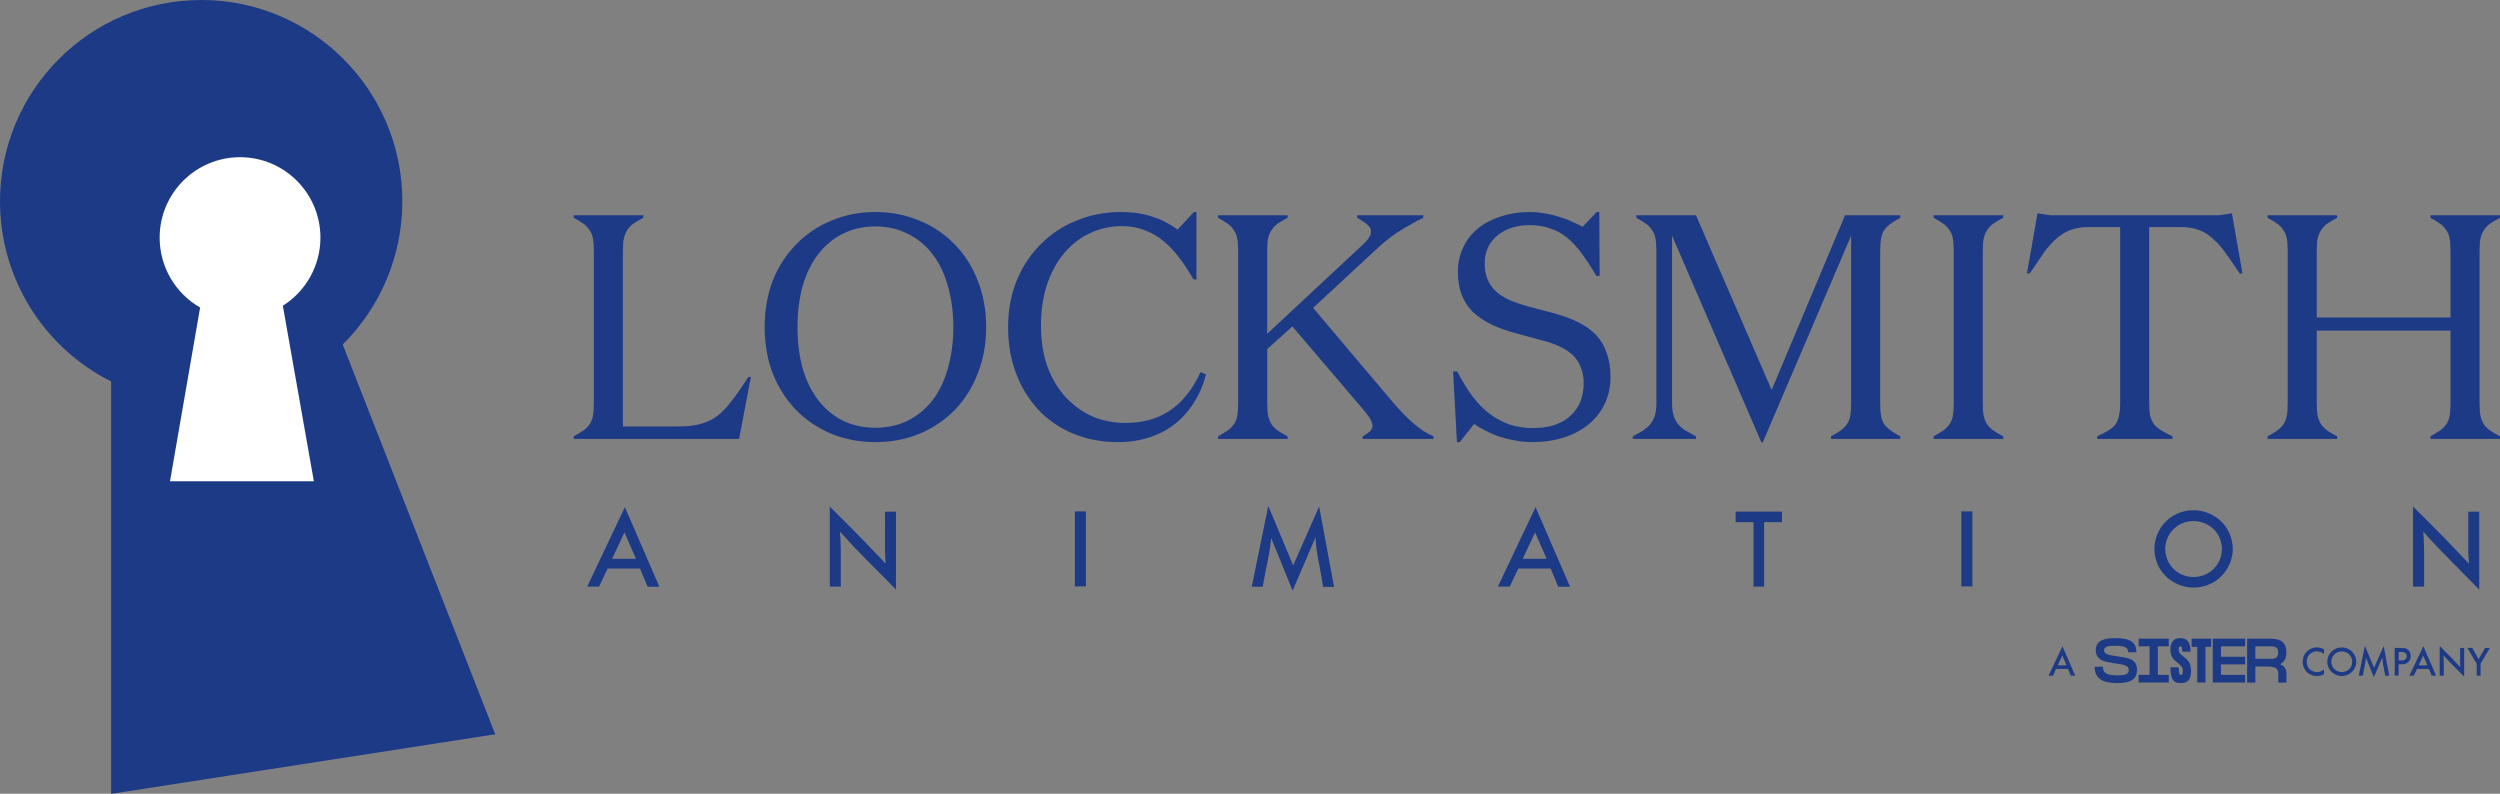 <?xml version="1.0" encoding="UTF-8"?>
<svg xmlns="http://www.w3.org/2000/svg" xmlns:xlink="http://www.w3.org/1999/xlink" width="400px" height="127px" viewBox="0 0 400 127" version="1.1">
<rect x="0" y="0" width="400" height="127" fill="#808080" stroke="none"/>
<g id="surface1">
<path style=" stroke:none;fill-rule:nonzero;fill:rgb(11.373%,22.745%,52.941%);fill-opacity:1;" d="M 99.664 40.164 L 99.664 68.23 L 108.5 68.23 C 109.93 68.23 111.141 68.098 112.125 67.824 C 113.113 67.551 114 67.125 114.781 66.543 C 115.566 65.93 116.316 65.148 117.031 64.195 C 117.781 63.238 118.684 61.945 119.738 60.305 L 120.145 60.305 L 118.258 70.227 L 91.797 70.227 L 91.797 69.816 C 92.48 69.441 93.008 69.117 93.383 68.848 C 93.754 68.574 94.062 68.266 94.301 67.926 C 94.57 67.551 94.762 67.109 94.863 66.598 C 94.965 66.051 95.016 65.352 95.016 64.5 L 95.016 40.164 C 95.016 39.309 94.965 38.629 94.863 38.117 C 94.762 37.57 94.574 37.129 94.301 36.789 C 94.062 36.414 93.754 36.09 93.383 35.816 C 93.004 35.543 92.477 35.219 91.797 34.844 L 91.797 34.438 L 102.934 34.438 L 102.934 34.844 C 102.219 35.219 101.672 35.543 101.297 35.816 C 100.926 36.09 100.617 36.414 100.379 36.789 C 100.141 37.129 99.953 37.574 99.816 38.117 C 99.715 38.629 99.664 39.312 99.664 40.164 Z M 122.344 52.328 C 122.344 49.672 122.766 47.219 123.617 44.969 C 124.504 42.719 125.746 40.773 127.348 39.137 C 128.945 37.469 130.836 36.191 133.016 35.305 C 135.195 34.383 137.547 33.922 140.066 33.922 C 142.586 33.922 144.938 34.383 147.117 35.305 C 149.297 36.191 151.184 37.469 152.785 39.141 C 154.387 40.777 155.613 42.719 156.461 44.969 C 157.348 47.219 157.789 49.672 157.789 52.328 C 157.789 54.988 157.348 57.441 156.461 59.691 C 155.613 61.941 154.387 63.902 152.785 65.574 C 151.184 67.211 149.297 68.488 147.117 69.406 C 144.938 70.293 142.586 70.738 140.066 70.738 C 137.547 70.738 135.195 70.293 133.016 69.406 C 130.836 68.488 128.945 67.211 127.348 65.574 C 125.746 63.902 124.504 61.941 123.617 59.691 C 122.766 57.441 122.344 54.988 122.344 52.328 Z M 152.531 52.328 C 152.531 49.945 152.238 47.766 151.66 45.789 C 151.117 43.773 150.297 42.07 149.207 40.672 C 148.121 39.242 146.793 38.152 145.227 37.402 C 143.691 36.617 141.973 36.227 140.066 36.227 C 138.16 36.227 136.422 36.617 134.855 37.402 C 133.324 38.152 132.012 39.242 130.922 40.672 C 129.832 42.07 129 43.773 128.418 45.789 C 127.875 47.766 127.602 49.945 127.602 52.328 C 127.602 54.715 127.875 56.914 128.418 58.926 C 129 60.906 129.832 62.609 130.922 64.039 C 132.012 65.438 133.324 66.527 134.855 67.312 C 136.422 68.062 138.16 68.438 140.066 68.438 C 141.973 68.438 143.691 68.062 145.227 67.312 C 146.793 66.531 148.121 65.438 149.207 64.039 C 150.297 62.609 151.117 60.906 151.66 58.926 C 152.238 56.914 152.531 54.715 152.531 52.328 Z M 179.578 36.176 C 177.672 36.176 175.922 36.566 174.32 37.348 C 172.719 38.102 171.34 39.191 170.18 40.621 C 169.023 42.02 168.121 43.707 167.473 45.684 C 166.863 47.629 166.555 49.758 166.555 52.074 C 166.555 54.496 166.895 56.68 167.578 58.621 C 168.293 60.562 169.277 62.215 170.539 63.578 C 171.797 64.91 173.23 65.934 174.828 66.648 C 176.465 67.328 178.203 67.668 180.039 67.668 C 181.402 67.668 182.66 67.516 183.816 67.211 C 184.977 66.902 186.051 66.426 187.039 65.777 C 188.059 65.133 188.98 64.297 189.797 63.273 C 190.648 62.25 191.414 61.008 192.094 59.539 L 192.961 59.898 C 192.555 61.535 191.926 63.016 191.074 64.344 C 190.254 65.676 189.25 66.816 188.059 67.773 C 186.867 68.727 185.488 69.461 183.922 69.973 C 182.391 70.48 180.703 70.738 178.863 70.738 C 176.312 70.738 173.945 70.293 171.766 69.406 C 169.621 68.523 167.762 67.262 166.195 65.625 C 164.629 63.953 163.422 61.996 162.57 59.746 C 161.719 57.496 161.293 55.023 161.293 52.332 C 161.293 49.707 161.734 47.27 162.621 45.02 C 163.543 42.734 164.82 40.777 166.453 39.141 C 168.086 37.469 170.012 36.191 172.223 35.305 C 174.438 34.383 176.805 33.922 179.324 33.922 C 180.312 33.922 181.25 33.992 182.133 34.129 C 183.02 34.266 183.836 34.469 184.586 34.742 C 185.336 34.98 186.016 35.27 186.629 35.609 C 187.277 35.953 187.871 36.328 188.418 36.738 L 191.02 33.922 L 191.43 33.922 L 191.43 44.711 L 190.973 44.711 C 190.223 43.418 189.457 42.258 188.672 41.234 C 187.922 40.211 187.09 39.328 186.168 38.578 C 185.285 37.828 184.281 37.246 183.156 36.84 C 182.066 36.395 180.875 36.176 179.578 36.176 Z M 206.02 70.227 L 194.883 70.227 L 194.883 69.816 C 195.562 69.441 196.094 69.117 196.465 68.848 C 196.844 68.574 197.148 68.266 197.387 67.926 C 197.66 67.551 197.848 67.109 197.949 66.598 C 198.051 66.051 198.102 65.352 198.102 64.5 L 198.102 40.164 C 198.102 39.309 198.051 38.629 197.949 38.117 C 197.848 37.57 197.66 37.129 197.387 36.789 C 197.148 36.414 196.844 36.09 196.469 35.816 C 196.094 35.543 195.562 35.219 194.883 34.844 L 194.883 34.438 L 206.02 34.438 L 206.02 34.844 C 205.305 35.219 204.758 35.543 204.383 35.816 C 204.008 36.09 203.703 36.414 203.465 36.789 C 203.227 37.129 203.039 37.574 202.902 38.117 C 202.801 38.629 202.75 39.312 202.75 40.164 L 202.75 53.406 L 218.328 38.883 C 218.5 38.711 218.652 38.543 218.789 38.371 C 218.926 38.199 219.027 38.047 219.094 37.91 C 219.199 37.742 219.266 37.586 219.301 37.453 C 219.336 37.316 219.352 37.164 219.352 36.992 C 219.352 36.789 219.301 36.602 219.199 36.43 C 219.094 36.258 218.941 36.086 218.738 35.918 C 218.566 35.746 218.363 35.594 218.125 35.461 C 217.887 35.289 217.562 35.082 217.152 34.844 L 217.152 34.438 L 227.727 34.438 L 227.727 34.844 C 226.875 35.254 226.109 35.664 225.43 36.07 C 224.746 36.445 224.102 36.84 223.488 37.246 C 222.875 37.656 222.281 38.102 221.699 38.578 C 221.121 39.055 220.527 39.582 219.914 40.164 L 210.105 49.262 L 222.977 64.5 C 223.555 65.148 224.102 65.742 224.613 66.289 C 225.156 66.836 225.684 67.328 226.195 67.773 C 226.707 68.215 227.219 68.605 227.727 68.945 C 228.273 69.289 228.816 69.578 229.363 69.816 L 229.363 70.227 L 218.023 70.227 L 218.023 69.816 C 218.332 69.648 218.555 69.512 218.691 69.406 C 218.859 69.305 219.012 69.188 219.148 69.051 C 219.285 68.914 219.387 68.777 219.457 68.641 C 219.559 68.469 219.609 68.301 219.609 68.129 C 219.609 67.961 219.574 67.805 219.508 67.668 C 219.473 67.5 219.406 67.328 219.301 67.156 C 219.234 66.988 219.133 66.816 218.996 66.648 C 218.859 66.441 218.656 66.172 218.383 65.832 L 206.785 52.23 L 202.754 55.859 L 202.754 64.5 C 202.754 65.352 202.805 66.051 202.906 66.598 C 203.043 67.109 203.23 67.551 203.469 67.926 C 203.707 68.266 204.012 68.574 204.387 68.844 C 204.762 69.117 205.305 69.441 206.02 69.816 Z M 244.758 36.02 C 243.734 36.02 242.781 36.156 241.898 36.43 C 241.047 36.703 240.277 37.113 239.598 37.656 C 238.949 38.203 238.441 38.852 238.066 39.602 C 237.723 40.352 237.551 41.203 237.551 42.156 C 237.551 43.109 237.707 43.961 238.012 44.711 C 238.32 45.43 238.766 46.059 239.344 46.605 C 239.922 47.152 240.637 47.609 241.488 47.984 C 242.34 48.359 243.324 48.699 244.449 49.008 L 248.844 50.184 C 250.309 50.594 251.566 51.07 252.621 51.613 C 253.711 52.16 254.633 52.824 255.383 53.609 C 256.129 54.395 256.691 55.348 257.066 56.473 C 257.477 57.562 257.68 58.84 257.68 60.305 C 257.68 61.977 257.34 63.477 256.656 64.809 C 256.012 66.102 255.109 67.195 253.949 68.078 C 252.793 68.965 251.465 69.629 249.965 70.074 C 248.5 70.516 246.934 70.738 245.266 70.738 C 244.312 70.738 243.359 70.652 242.406 70.48 C 241.488 70.312 240.602 70.09 239.75 69.816 C 238.934 69.512 238.199 69.188 237.551 68.848 C 236.906 68.504 236.344 68.164 235.867 67.824 L 233.57 70.738 L 233.109 70.738 L 232.496 59.438 L 233.16 59.438 C 233.941 60.938 234.742 62.25 235.562 63.375 C 236.414 64.5 237.332 65.438 238.32 66.188 C 239.309 66.938 240.379 67.516 241.539 67.926 C 242.695 68.301 243.938 68.488 245.266 68.488 C 246.527 68.488 247.652 68.336 248.637 68.027 C 249.66 67.688 250.512 67.211 251.191 66.598 C 251.906 65.984 252.453 65.234 252.828 64.344 C 253.203 63.426 253.391 62.402 253.391 61.277 C 253.391 60.426 253.254 59.645 252.98 58.93 C 252.742 58.211 252.367 57.582 251.855 57.035 C 251.344 56.492 250.715 56.031 249.965 55.652 C 249.219 55.246 248.352 54.906 247.363 54.633 L 242.66 53.352 C 241.129 52.945 239.785 52.469 238.629 51.922 C 237.469 51.344 236.48 50.676 235.664 49.926 C 234.883 49.145 234.285 48.223 233.875 47.168 C 233.469 46.109 233.262 44.898 233.262 43.535 C 233.262 42.105 233.535 40.809 234.082 39.648 C 234.625 38.457 235.41 37.438 236.43 36.582 C 237.484 35.73 238.711 35.082 240.109 34.641 C 241.539 34.16 243.09 33.922 244.758 33.922 C 245.641 33.922 246.492 34.008 247.312 34.18 C 248.16 34.316 248.93 34.504 249.609 34.742 C 250.324 34.945 250.953 35.188 251.496 35.461 C 252.043 35.695 252.621 35.969 253.234 36.277 L 255.48 33.922 L 255.891 33.922 L 255.941 44.152 L 255.43 44.152 C 254.582 42.719 253.797 41.523 253.082 40.57 C 252.402 39.617 251.652 38.797 250.836 38.117 C 250.051 37.438 249.148 36.926 248.129 36.582 C 247.141 36.207 246.016 36.02 244.758 36.02 Z M 283.465 62.402 L 295.211 34.438 L 304.047 34.438 L 304.047 34.844 C 303.367 35.219 302.84 35.543 302.465 35.816 C 302.09 36.09 301.766 36.414 301.492 36.789 C 301.254 37.129 301.086 37.574 300.984 38.117 C 300.883 38.629 300.828 39.312 300.828 40.164 L 300.828 64.5 C 300.828 65.352 300.883 66.051 300.984 66.598 C 301.086 67.109 301.258 67.551 301.496 67.926 C 301.766 68.266 302.09 68.574 302.465 68.844 C 302.84 69.117 303.367 69.441 304.047 69.816 L 304.047 70.227 L 292.965 70.227 L 292.965 69.816 C 293.645 69.441 294.172 69.117 294.547 68.848 C 294.922 68.574 295.227 68.266 295.469 67.926 C 295.738 67.551 295.926 67.109 296.027 66.598 C 296.129 66.051 296.184 65.352 296.184 64.5 L 296.184 37.707 L 282.035 70.789 L 281.828 70.789 L 267.527 37.707 L 267.527 64.449 C 267.527 65.266 267.613 65.949 267.781 66.496 C 267.953 67.039 268.191 67.5 268.496 67.875 C 268.805 68.215 269.145 68.523 269.516 68.793 C 269.926 69.031 270.539 69.375 271.355 69.816 L 271.355 70.227 L 261.242 70.227 L 261.242 69.816 C 262.059 69.375 262.656 69.031 263.031 68.793 C 263.406 68.523 263.746 68.215 264.051 67.875 C 264.359 67.5 264.598 67.039 264.766 66.496 C 264.938 65.949 265.023 65.266 265.023 64.449 L 265.023 40.16 C 265.023 39.309 264.973 38.629 264.871 38.117 C 264.766 37.57 264.582 37.129 264.309 36.789 C 264.07 36.414 263.762 36.09 263.391 35.816 C 263.016 35.543 262.488 35.219 261.805 34.844 L 261.805 34.438 L 271.355 34.438 Z M 312.598 40.164 C 312.598 39.309 312.547 38.629 312.445 38.117 C 312.344 37.57 312.156 37.129 311.883 36.789 C 311.645 36.414 311.34 36.09 310.965 35.816 C 310.59 35.543 310.062 35.219 309.379 34.844 L 309.379 34.438 L 320.516 34.438 L 320.516 34.844 C 319.801 35.219 319.254 35.543 318.883 35.816 C 318.508 36.09 318.199 36.414 317.961 36.789 C 317.723 37.129 317.535 37.574 317.398 38.117 C 317.297 38.629 317.246 39.312 317.246 40.164 L 317.246 64.5 C 317.246 65.352 317.297 66.051 317.398 66.598 C 317.535 67.109 317.723 67.551 317.961 67.926 C 318.199 68.266 318.508 68.574 318.879 68.844 C 319.254 69.117 319.801 69.441 320.516 69.816 L 320.516 70.227 L 309.379 70.227 L 309.379 69.816 C 310.062 69.441 310.59 69.117 310.965 68.848 C 311.34 68.574 311.645 68.266 311.883 67.926 C 312.156 67.551 312.344 67.109 312.445 66.598 C 312.547 66.051 312.598 65.352 312.598 64.5 Z M 329.066 34.438 L 355.016 34.438 C 355.32 34.402 355.594 34.367 355.832 34.332 C 356.07 34.301 356.273 34.266 356.445 34.23 C 356.648 34.195 356.871 34.164 357.109 34.129 L 358.793 43.742 L 358.336 43.742 C 357.246 42.105 356.445 40.945 355.934 40.262 C 355.457 39.582 354.875 38.934 354.195 38.32 C 353.551 37.672 352.801 37.18 351.949 36.84 C 351.098 36.496 350.094 36.328 348.934 36.328 L 343.875 36.328 L 343.875 64.449 C 343.875 65.301 343.93 66 344.031 66.547 C 344.168 67.059 344.371 67.5 344.645 67.875 C 344.949 68.25 345.324 68.574 345.766 68.848 C 346.211 69.117 346.824 69.441 347.605 69.816 L 347.605 70.227 L 335.551 70.227 L 335.551 69.816 C 336.336 69.441 336.949 69.117 337.391 68.848 C 337.832 68.574 338.191 68.266 338.461 67.926 C 338.734 67.551 338.922 67.09 339.027 66.547 C 339.16 66 339.23 65.301 339.23 64.449 L 339.23 36.328 L 334.227 36.328 C 333.066 36.328 332.043 36.496 331.156 36.84 C 330.309 37.18 329.543 37.676 328.859 38.32 C 328.215 38.934 327.637 39.582 327.121 40.266 C 326.645 40.945 325.863 42.105 324.773 43.742 L 324.312 43.742 L 326 34.129 C 326.273 34.164 326.492 34.195 326.664 34.23 C 326.836 34.266 327.039 34.301 327.277 34.332 C 327.516 34.367 327.773 34.402 328.043 34.438 Z M 362.816 70.227 L 362.816 69.816 C 363.496 69.441 364.023 69.117 364.398 68.848 C 364.773 68.574 365.078 68.266 365.316 67.926 C 365.59 67.551 365.777 67.109 365.879 66.598 C 365.98 66.051 366.031 65.352 366.031 64.5 L 366.031 40.164 C 366.031 39.309 365.98 38.629 365.879 38.117 C 365.777 37.57 365.59 37.129 365.316 36.789 C 365.078 36.414 364.773 36.09 364.398 35.816 C 364.023 35.543 363.496 35.219 362.812 34.844 L 362.812 34.438 L 373.949 34.438 L 373.949 34.844 C 373.234 35.219 372.691 35.543 372.316 35.816 C 371.941 36.09 371.633 36.414 371.398 36.789 C 371.156 37.129 370.969 37.574 370.832 38.117 C 370.73 38.629 370.68 39.312 370.68 40.164 L 370.68 50.797 L 392.082 50.797 L 392.082 40.164 C 392.082 39.309 392.031 38.629 391.93 38.117 C 391.828 37.57 391.641 37.129 391.367 36.789 C 391.129 36.414 390.824 36.09 390.449 35.816 C 390.074 35.543 389.547 35.219 388.867 34.844 L 388.867 34.438 L 400 34.438 L 400 34.844 C 399.285 35.219 398.742 35.543 398.367 35.816 C 397.992 36.09 397.684 36.414 397.445 36.789 C 397.207 37.129 397.02 37.574 396.887 38.117 C 396.781 38.629 396.73 39.312 396.73 40.164 L 396.73 64.5 C 396.73 65.352 396.781 66.051 396.887 66.598 C 397.02 67.109 397.207 67.551 397.445 67.926 C 397.684 68.266 397.988 68.574 398.363 68.844 C 398.738 69.117 399.285 69.441 400 69.816 L 400 70.227 L 388.867 70.227 L 388.867 69.816 C 389.547 69.441 390.074 69.117 390.449 68.848 C 390.824 68.574 391.129 68.266 391.367 67.926 C 391.641 67.551 391.828 67.109 391.93 66.598 C 392.031 66.051 392.082 65.352 392.082 64.5 L 392.082 52.895 L 370.68 52.895 L 370.68 64.5 C 370.68 65.352 370.73 66.051 370.832 66.598 C 370.969 67.109 371.156 67.551 371.395 67.926 C 371.633 68.266 371.941 68.574 372.316 68.844 C 372.691 69.117 373.234 69.441 373.949 69.816 L 373.949 70.227 Z M 362.816 70.227 "/>
<path style=" stroke:none;fill-rule:nonzero;fill:rgb(11.373%,22.745%,52.941%);fill-opacity:1;" d="M 99.98 81.141 L 93.953 93.859 L 95.844 93.859 L 97.223 90.961 L 102.402 90.961 L 103.613 93.875 L 105.5 93.875 Z M 99.91 85.18 L 101.754 89.406 L 97.938 89.406 Z M 141.598 88.047 C 141.617 88.387 141.617 88.707 141.637 89.051 C 141.637 89.426 141.688 89.816 141.723 90.195 C 140.418 88.816 139.105 87.445 137.785 86.082 C 136.125 84.395 134.449 82.719 132.762 81.055 L 132.762 93.859 L 134.531 93.859 L 134.531 88.301 C 134.516 87.785 134.516 87.277 134.5 86.766 C 134.48 86.203 134.43 85.625 134.395 85.043 C 135.195 85.945 135.996 86.836 136.832 87.703 C 137.633 88.539 138.434 89.355 139.25 90.176 C 140.633 91.555 141.992 92.938 143.355 94.336 L 143.355 81.871 L 141.602 81.871 Z M 171.977 81.82 L 171.977 93.824 L 173.746 93.824 L 173.746 81.82 Z M 202.922 80.949 L 200.281 93.875 L 202.02 93.875 C 202.191 92.938 202.375 92 202.562 91.062 C 202.75 90.09 202.973 89.137 203.125 88.18 C 203.242 87.48 203.312 86.781 203.383 86.066 L 206.82 94.508 L 210.469 85.996 C 210.52 86.648 210.57 87.293 210.656 87.926 C 210.773 88.797 210.945 89.664 211.113 90.535 C 211.336 91.645 211.508 92.766 211.691 93.895 L 213.449 93.91 L 211.062 81.035 L 206.906 90.465 Z M 245.691 81.141 L 239.66 93.859 L 241.551 93.859 L 242.93 90.961 L 248.105 90.961 L 249.316 93.875 L 251.207 93.875 Z M 245.617 85.18 L 247.457 89.406 L 243.641 89.406 Z M 277.707 81.855 L 277.707 83.543 L 280.555 83.543 L 280.555 93.859 L 282.258 93.859 L 282.258 83.543 L 285.117 83.543 L 285.117 81.855 Z M 313.812 81.82 L 313.812 93.824 L 315.582 93.824 L 315.582 81.82 Z M 344.707 87.652 C 344.645 89.543 345.461 91.359 346.922 92.562 C 347.484 93.023 348.934 94.012 350.961 94.012 C 353.48 94.012 355.746 92.582 356.75 90.195 C 357.195 89.168 357.246 88.266 357.246 87.855 C 357.246 85.98 356.375 84.172 354.945 83.031 C 353.809 82.133 352.406 81.641 350.961 81.633 C 349.242 81.625 347.602 82.32 346.41 83.559 C 345.367 84.672 344.762 86.125 344.707 87.652 Z M 346.445 87.617 C 346.512 86.316 347.141 85.109 348.164 84.309 C 348.949 83.695 349.953 83.367 350.961 83.367 C 352.746 83.367 354.402 84.375 355.133 86.047 C 355.254 86.32 355.508 87.004 355.508 87.855 C 355.508 89.238 354.844 90.547 353.77 91.387 C 352.961 91.996 351.973 92.324 350.961 92.324 C 349.598 92.324 348.25 91.691 347.398 90.617 C 346.734 89.762 346.395 88.699 346.445 87.617 Z M 394.922 88.047 C 394.941 88.387 394.941 88.707 394.957 89.051 C 394.957 89.426 395.012 89.816 395.047 90.195 C 393.746 88.816 392.434 87.445 391.113 86.082 C 389.461 84.395 387.773 82.723 386.086 81.055 L 386.086 93.859 L 387.859 93.859 L 387.859 88.301 C 387.84 87.785 387.84 87.277 387.82 86.766 C 387.805 86.203 387.75 85.625 387.719 85.043 C 388.52 85.945 389.32 86.836 390.156 87.703 C 390.957 88.539 391.758 89.355 392.574 90.176 C 393.957 91.555 395.316 92.938 396.68 94.336 L 396.68 81.871 L 394.926 81.871 Z M 394.922 88.047 "/>
<path style=" stroke:none;fill-rule:nonzero;fill:rgb(11.373%,22.745%,52.941%);fill-opacity:1;" d="M 32.102 0.004 C 14.359 0.051 0 14.461 0 32.223 C 0 44.422 6.883 55.574 17.781 61.031 L 17.781 127.016 L 79.238 117.48 L 54.836 55.121 C 60.941 49.07 64.375 40.824 64.375 32.223 C 64.379 14.426 49.965 -0.004 32.188 -0.004 C 32.16 -0.004 32.133 -0.004 32.102 -0.004 Z M 32.102 0.004 "/>
<path style=" stroke:none;fill-rule:nonzero;fill:rgb(100%,100%,100%);fill-opacity:1;" d="M 38.383 25.152 C 31.289 25.168 25.543 30.926 25.543 38.031 C 25.547 42.648 28.016 46.91 32.02 49.203 L 27.199 77.004 L 50.219 77.004 L 45.254 48.918 C 48.992 46.562 51.266 42.453 51.27 38.031 C 51.27 30.918 45.512 25.152 38.406 25.152 C 38.398 25.152 38.391 25.152 38.383 25.152 Z M 38.383 25.152 "/>
<path style=" stroke:none;fill-rule:nonzero;fill:rgb(11.373%,22.745%,52.941%);fill-opacity:1;" d="M 329.996 103.398 L 327.77 108.102 L 328.469 108.102 L 328.98 107.031 L 330.895 107.031 L 331.344 108.109 L 332.039 108.109 Z M 329.973 104.895 L 330.652 106.457 L 329.246 106.457 Z M 371.852 103.863 C 371.461 103.703 371.152 103.578 370.738 103.578 C 370.094 103.578 369.414 103.875 368.988 104.348 C 368.621 104.75 368.434 105.305 368.434 105.879 C 368.434 106.836 368.93 107.383 369.199 107.617 C 369.797 108.117 370.445 108.164 370.723 108.164 C 371.285 108.164 371.633 107.977 371.832 107.883 L 371.832 107.133 C 371.465 107.379 371.184 107.547 370.738 107.547 C 370.113 107.547 369.488 107.195 369.23 106.629 C 369.129 106.395 369.074 106.141 369.074 105.883 C 369.074 105.715 369.098 105.242 369.395 104.852 C 369.719 104.445 370.211 104.207 370.73 104.207 C 371.184 104.207 371.477 104.391 371.617 104.48 C 371.699 104.527 371.766 104.578 371.844 104.629 Z M 372.367 105.809 C 372.348 106.516 372.652 107.188 373.188 107.625 C 373.395 107.797 373.93 108.16 374.68 108.16 C 375.609 108.16 376.445 107.633 376.82 106.75 C 376.98 106.367 377 106.035 377 105.883 C 377 105.27 376.754 104.68 376.316 104.25 C 375.883 103.816 375.293 103.578 374.676 103.586 C 374.047 103.586 373.434 103.836 372.996 104.297 C 372.613 104.699 372.387 105.254 372.367 105.809 Z M 373.008 105.797 C 373.055 104.91 373.793 104.219 374.676 104.227 C 375.34 104.227 375.949 104.598 376.219 105.215 C 376.52 105.91 376.312 106.723 375.715 107.188 C 374.98 107.742 373.945 107.617 373.359 106.906 C 373.117 106.59 372.992 106.195 373.008 105.793 Z M 378.383 103.332 L 377.402 108.109 L 378.047 108.109 C 378.109 107.762 378.18 107.414 378.25 107.07 C 378.316 106.711 378.398 106.355 378.457 106.004 C 378.496 105.746 378.527 105.484 378.551 105.223 L 379.82 108.344 L 381.168 105.195 C 381.188 105.438 381.207 105.676 381.242 105.91 C 381.281 106.23 381.348 106.551 381.41 106.871 C 381.492 107.281 381.555 107.699 381.625 108.117 L 382.273 108.121 L 381.391 103.363 L 379.852 106.848 Z M 384.219 106.293 C 384.453 106.281 384.664 106.273 384.879 106.207 C 385.266 106.066 385.555 105.746 385.66 105.348 C 385.711 105.172 385.711 105.035 385.711 104.957 C 385.715 104.672 385.633 104.391 385.473 104.156 C 385.289 103.898 385 103.73 384.68 103.707 C 384.438 103.68 384.191 103.668 383.949 103.672 L 383.152 103.672 L 383.152 108.098 L 383.777 108.098 L 383.777 106.293 Z M 383.785 104.32 L 384.242 104.32 C 384.453 104.328 384.652 104.344 384.824 104.461 C 385.055 104.625 385.086 104.883 385.086 104.977 C 385.082 105.121 385.039 105.262 384.953 105.379 C 384.766 105.645 384.508 105.664 384.176 105.676 L 383.785 105.676 Z M 387.738 103.398 L 385.508 108.102 L 386.207 108.102 L 386.719 107.031 L 388.629 107.031 L 389.078 108.109 L 389.777 108.109 Z M 387.711 104.895 L 388.395 106.457 L 386.98 106.457 Z M 393.617 105.953 L 393.633 106.324 C 393.633 106.465 393.652 106.609 393.66 106.746 C 393.18 106.238 392.695 105.734 392.207 105.23 C 391.594 104.605 390.977 103.984 390.352 103.367 L 390.352 108.102 L 391.004 108.102 L 391.004 106.047 L 390.992 105.48 C 390.984 105.273 390.969 105.059 390.953 104.844 C 391.25 105.176 391.547 105.508 391.855 105.828 C 392.152 106.137 392.449 106.438 392.75 106.742 C 393.262 107.254 393.766 107.762 394.266 108.277 L 394.266 103.672 L 393.617 103.672 Z M 395.57 103.664 L 394.785 103.664 C 395.004 104.043 395.23 104.414 395.445 104.793 C 395.605 105.07 395.766 105.355 395.922 105.633 C 396.035 105.816 396.148 106.004 396.27 106.188 L 396.27 108.102 L 396.891 108.102 L 396.891 106.188 L 397.648 104.902 C 397.887 104.492 398.141 104.082 398.387 103.672 L 397.605 103.672 C 397.531 103.82 397.453 103.969 397.367 104.113 C 397.27 104.277 397.176 104.441 397.074 104.605 C 396.906 104.891 396.734 105.184 396.566 105.48 Z M 395.57 103.664 "/>
<path style=" stroke:none;fill-rule:nonzero;fill:rgb(11.373%,22.745%,52.941%);fill-opacity:1;" d="M 355.359 103.41 L 355.359 105.082 L 359.223 105.082 L 359.223 106.309 L 355.359 106.309 L 355.359 107.98 L 359.223 107.98 L 359.223 109.207 L 354.043 109.207 L 354.043 102.184 L 359.223 102.184 L 359.223 103.41 L 355.359 103.41 M 353.781 103.5 L 352.879 103.5 L 352.879 109.207 L 351.562 109.207 L 351.562 103.5 L 350.66 103.5 L 350.66 102.184 L 353.781 102.184 Z M 350.566 107.383 C 350.57 107.656 350.539 107.934 350.477 108.199 C 350.418 108.434 350.328 108.641 350.195 108.805 C 350.059 108.965 349.898 109.094 349.695 109.176 C 349.488 109.254 349.242 109.293 348.953 109.293 C 348.664 109.293 348.418 109.262 348.207 109.188 C 347.996 109.113 347.812 108.977 347.68 108.793 C 347.543 108.602 347.441 108.348 347.375 108.02 C 347.305 107.688 347.27 107.273 347.27 106.77 L 348.586 106.77 C 348.586 107.277 348.617 107.617 348.68 107.762 C 348.738 107.902 348.832 107.984 348.953 107.98 C 349.078 107.98 349.164 107.934 349.199 107.84 C 349.234 107.746 349.258 107.594 349.258 107.383 C 349.254 107.121 349.219 106.926 349.141 106.773 C 349.059 106.617 348.879 106.426 348.586 106.191 C 348.426 106.059 348.27 105.926 348.113 105.801 C 347.953 105.672 347.812 105.523 347.688 105.355 C 347.559 105.176 347.457 104.977 347.387 104.766 C 347.309 104.531 347.27 104.254 347.27 103.926 C 347.266 103.664 347.293 103.402 347.359 103.148 C 347.422 102.918 347.523 102.734 347.652 102.578 C 347.785 102.418 347.953 102.293 348.145 102.215 C 348.34 102.133 348.586 102.098 348.863 102.098 C 349.133 102.094 349.375 102.141 349.582 102.223 C 349.777 102.305 349.949 102.441 350.086 102.621 C 350.215 102.797 350.32 103.023 350.383 103.297 C 350.449 103.562 350.484 103.895 350.484 104.27 L 349.164 104.27 C 349.16 103.926 349.141 103.699 349.086 103.582 C 349.031 103.465 348.961 103.41 348.863 103.41 C 348.758 103.41 348.688 103.453 348.645 103.539 C 348.605 103.625 348.586 103.754 348.586 103.926 C 348.586 104.176 348.648 104.375 348.762 104.516 C 348.875 104.656 349.062 104.824 349.305 105.012 C 349.484 105.148 349.656 105.293 349.812 105.434 C 349.965 105.57 350.102 105.727 350.215 105.906 C 350.324 106.082 350.414 106.293 350.477 106.527 C 350.535 106.762 350.566 107.051 350.566 107.383 Z M 345.254 103.41 L 345.254 107.98 L 347.008 107.98 L 347.008 109.207 L 342.18 109.207 L 342.18 107.98 L 343.934 107.98 L 343.934 103.41 L 342.18 103.41 L 342.18 102.184 L 347.008 102.184 L 347.008 103.41 Z M 341.918 107.121 C 341.918 107.488 341.867 107.816 341.75 108.094 C 341.633 108.367 341.441 108.602 341.195 108.77 C 340.941 108.949 340.621 109.082 340.223 109.168 C 339.816 109.25 339.336 109.293 338.762 109.293 C 338.188 109.293 337.68 109.25 337.23 109.16 C 336.781 109.07 336.402 108.922 336.094 108.715 C 335.789 108.512 335.543 108.234 335.387 107.902 C 335.223 107.57 335.145 107.168 335.145 106.676 L 336.465 106.676 C 336.461 106.91 336.504 107.121 336.578 107.297 C 336.648 107.469 336.777 107.613 336.957 107.727 C 337.129 107.836 337.371 107.926 337.668 107.98 C 337.961 108.035 338.324 108.066 338.762 108.066 C 339.449 108.066 339.934 108 340.199 107.863 C 340.465 107.727 340.602 107.504 340.602 107.207 C 340.598 106.988 340.539 106.816 340.41 106.699 C 340.285 106.578 340.109 106.488 339.883 106.414 C 339.656 106.336 339.387 106.285 339.07 106.238 C 338.754 106.191 338.414 106.152 338.043 106.09 C 337.711 106.043 337.383 105.98 337.055 105.906 C 336.75 105.84 336.457 105.727 336.184 105.574 C 335.93 105.438 335.719 105.238 335.562 104.996 C 335.398 104.75 335.324 104.438 335.32 104.055 C 335.32 103.773 335.371 103.5 335.477 103.242 C 335.578 102.996 335.746 102.797 335.984 102.629 C 336.223 102.453 336.539 102.324 336.93 102.23 C 337.316 102.141 337.805 102.098 338.383 102.098 C 339.004 102.094 339.535 102.141 339.973 102.223 C 340.41 102.309 340.766 102.449 341.043 102.633 C 341.316 102.816 341.52 103.051 341.645 103.34 C 341.766 103.621 341.828 103.961 341.828 104.363 L 340.516 104.363 C 340.516 103.977 340.359 103.711 340.043 103.555 C 339.727 103.398 339.176 103.324 338.387 103.324 C 337.676 103.324 337.211 103.391 336.98 103.516 C 336.754 103.641 336.641 103.824 336.641 104.055 C 336.641 104.211 336.691 104.344 336.797 104.445 C 336.898 104.551 337.043 104.637 337.215 104.695 C 337.387 104.758 337.582 104.816 337.809 104.855 C 338.023 104.895 338.262 104.934 338.5 104.969 C 338.953 105.035 339.398 105.105 339.812 105.172 C 340.223 105.238 340.59 105.344 340.902 105.484 C 341.211 105.621 341.461 105.824 341.645 106.078 C 341.824 106.324 341.922 106.68 341.918 107.121 Z M 341.918 107.121 "/>
<path style=" stroke:none;fill-rule:nonzero;fill:rgb(11.373%,22.745%,52.941%);fill-opacity:1;" d="M 359.539 102.188 L 359.539 109.215 L 360.855 109.215 L 360.855 106.641 L 362.68 106.641 C 363.418 106.641 363.906 106.73 364.156 106.914 C 364.406 107.094 364.527 107.383 364.527 107.77 L 364.527 109.215 L 365.832 109.215 L 365.832 107.77 C 365.832 107.391 365.742 107.082 365.57 106.84 C 365.398 106.598 365.152 106.402 364.836 106.273 C 365.176 106.082 365.422 105.832 365.586 105.52 C 365.746 105.211 365.82 104.836 365.824 104.41 C 365.824 104.012 365.766 103.668 365.66 103.395 C 365.555 103.109 365.395 102.879 365.188 102.703 C 364.977 102.523 364.707 102.387 364.395 102.309 C 364.078 102.227 363.711 102.184 363.293 102.188 Z M 360.855 103.414 L 363.293 103.414 C 363.723 103.414 364.027 103.48 364.219 103.625 C 364.41 103.766 364.504 104.023 364.508 104.41 C 364.508 104.801 364.41 105.059 364.219 105.203 C 364.031 105.344 363.719 105.41 363.293 105.41 L 360.855 105.41 Z M 360.855 103.414 "/>
</g>
</svg>
